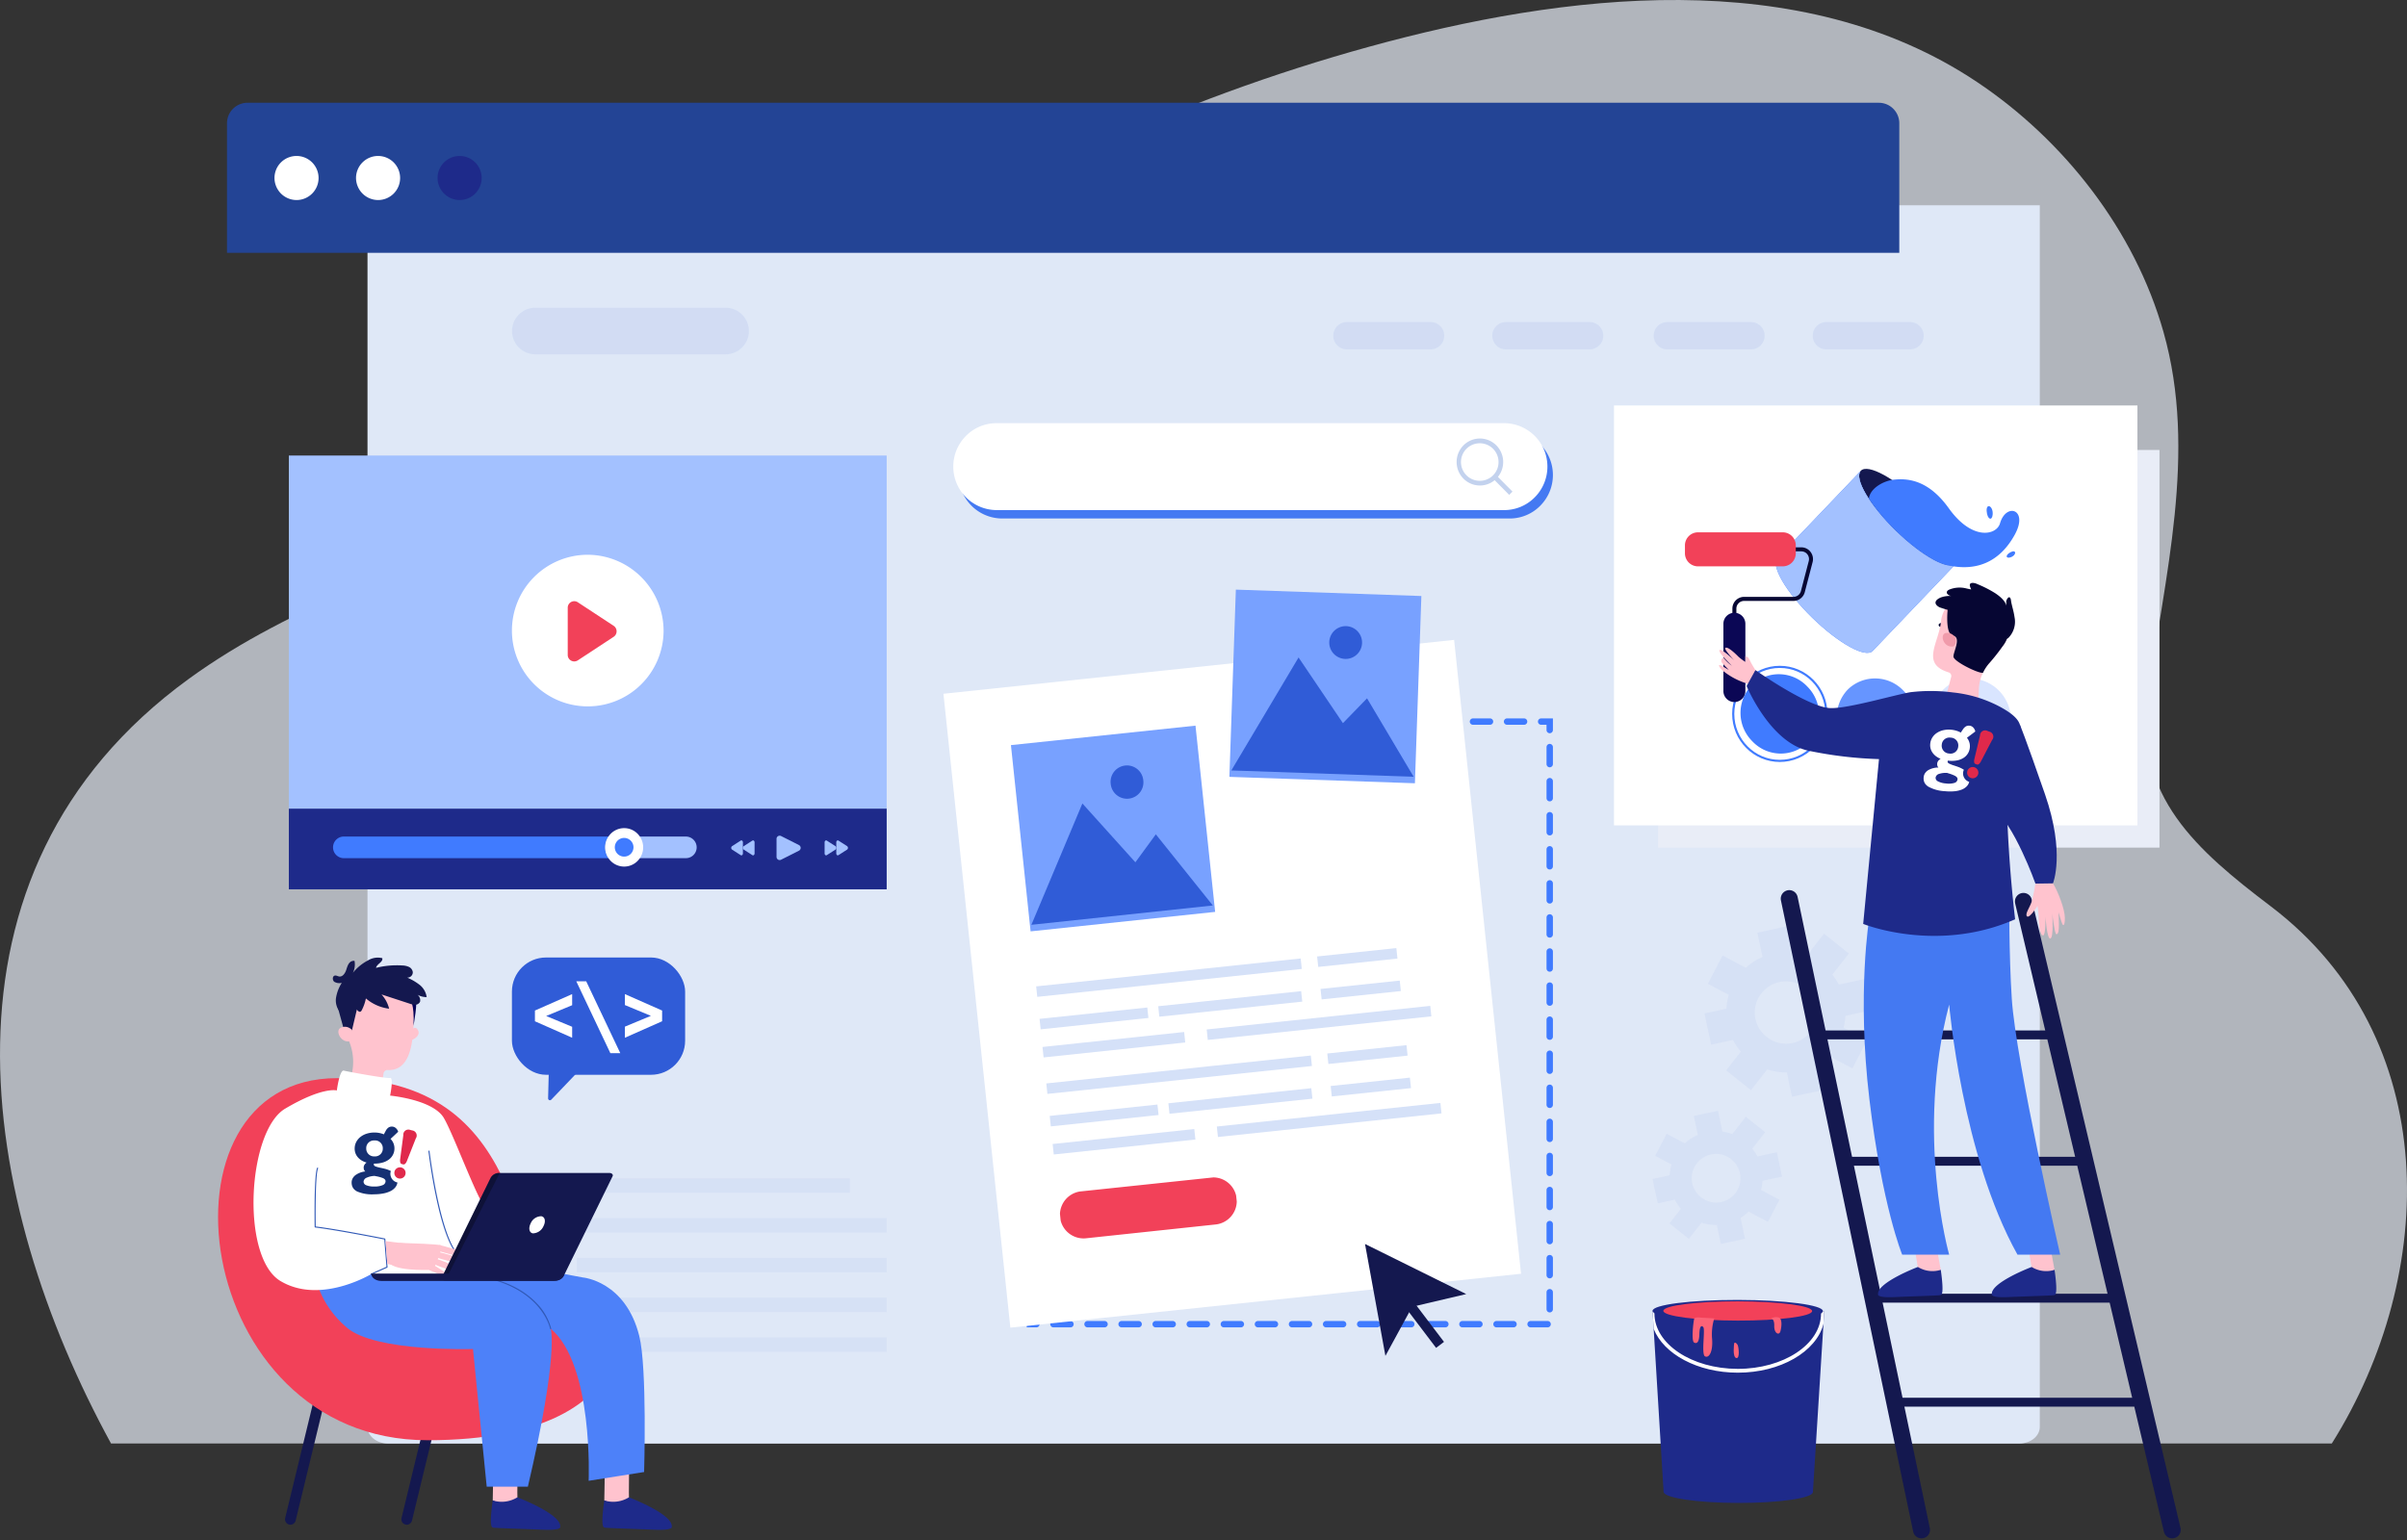 <?xml version="1.0" encoding="UTF-8"?>
<svg xmlns="http://www.w3.org/2000/svg" id="Illustration" width="565" height="361.625" viewBox="0 0 565 361.625">
  <rect x="0" y="0" width="565" height="361.625" fill="#333333" stroke="none"/>
  <defs>
    <clipPath id="clip-path">
      <path id="Rectangle_967" data-name="Rectangle 967" style="fill:#f24159" d="M0 0h41.552v11.076H0z"></path>
    </clipPath>
    <clipPath id="clip-path-2">
      <path id="Rectangle_966" data-name="Rectangle 966" style="fill:none" d="M0 0h43.539v43.95H0z"></path>
    </clipPath>
    <clipPath id="clip-path-3">
      <path id="Rectangle_961" data-name="Rectangle 961" style="fill:#fff" d="M0 0h35.605v35.948H0z"></path>
    </clipPath>
    <clipPath id="clip-path-4">
      <path id="Rectangle_963" data-name="Rectangle 963" style="fill:none" d="M0 0h120.893v9.023H0z"></path>
    </clipPath>
    <clipPath id="clip-path-5">
      <path id="Rectangle_960" data-name="Rectangle 960" style="fill:none" d="M0 0h67.394v68.821H0z"></path>
    </clipPath>
    <clipPath id="clip-path-6">
      <path id="Rectangle_959" data-name="Rectangle 959" style="fill:none" d="M0 0h67.393v68.82H0z"></path>
    </clipPath>
    <clipPath id="clip-path-7">
      <path id="Rectangle_901" data-name="Rectangle 901" style="fill:none" d="M0 0h89.175v179.808H0z"></path>
    </clipPath>
    <clipPath id="clip-path-8">
      <path id="Rectangle_972" data-name="Rectangle 972" style="fill:none" d="M0 0h40.303v47.669H0z"></path>
    </clipPath>
    <clipPath id="clip-path-9">
      <path id="Rectangle_975" data-name="Rectangle 975" style="fill:none" d="M0 0h13.62v23.618H0z"></path>
    </clipPath>
    <style>
            
        </style>
  </defs>
  <g id="base">
    <path id="Path_17445" data-name="Path 17445" d="M44.293 159.416c24.67-17.946 54.231-26.629 81.446-39.627 26.174-12.5 44.8-32.586 68.217-49.137 38.265-27.045 82.493-47.323 127.5-59.7 45.515-12.514 101.114-19.446 142.6 8.293 20.406 13.643 37.013 34.8 43.78 58.7 8.052 28.433.172 57.484-3.69 85.9-3.13 23.089 11.554 35.826 28.854 48.946 40.5 30.72 39.379 86.306 14.351 126.149H26.063C-4.892 282.319-18.5 205.1 44.293 159.416" style="fill:#eef5ff;opacity:.67"></path>
  </g>
  <g id="frame" transform="translate(53.282 24.128)">
    <path id="Path_17447" data-name="Path 17447" d="M0 84.829V371.67c0 2.151 2.144 3.894 4.79 3.894h382.962c2.645 0 4.79-1.743 4.79-3.894V84.829z" transform="translate(32.981 -60.752)" style="fill:#dfe8f7"></path>
    <g id="header">
      <path id="Path_17446" data-name="Path 17446" d="M392.542 4.835A4.813 4.813 0 0 0 387.752 0H4.79A4.813 4.813 0 0 0 0 4.835v30.4h392.542z" transform="translate(0 .001)" style="fill:#234495"></path>
      <path id="Path_17448" data-name="Path 17448" d="M27.1 35.061a5.175 5.175 0 1 1 5.174 5.224 5.2 5.2 0 0 1-5.174-5.224" transform="translate(-15.951 -17.442)" style="fill:#fff"></path>
      <path id="Path_17449" data-name="Path 17449" d="M73.62 35.061a5.175 5.175 0 1 1 5.174 5.224 5.2 5.2 0 0 1-5.174-5.224" transform="translate(-43.331 -17.442)" style="fill:#fff"></path>
      <path id="Path_17450" data-name="Path 17450" d="M120.14 35.061a5.175 5.175 0 1 1 5.174 5.224 5.2 5.2 0 0 1-5.174-5.224" transform="translate(-70.711 -17.442)" style="fill:#1e2a8a"></path>
    </g>
  </g>
  <g id="content" transform="translate(120.165 72.256)">
    <g id="Group_13979" data-name="Group 13979" style="isolation:isolate;mix-blend-mode:multiply;opacity:.8">
      <path id="Path_17492" data-name="Path 17492" d="M59.436 31.387H14.63a5.471 5.471 0 0 1 0-10.941h44.806a5.471 5.471 0 0 1 0 10.941" transform="translate(-9.211 -20.446)" style="fill:#cedaf3"></path>
      <path id="Path_17493" data-name="Path 17493" d="M143.26 28.785h-19.74a3.209 3.209 0 0 1 0-6.417h19.74a3.209 3.209 0 0 1 0 6.417" transform="translate(72.43 -19.002)" style="fill:#cedaf3"></path>
      <path id="Path_17494" data-name="Path 17494" d="M164.777 28.785h-19.74a3.209 3.209 0 0 1 0-6.417h19.74a3.209 3.209 0 0 1 0 6.417" transform="translate(88.239 -19.002)" style="fill:#cedaf3"></path>
      <path id="Path_17495" data-name="Path 17495" d="M186.618 28.785h-19.74a3.209 3.209 0 0 1 0-6.417h19.74a3.209 3.209 0 0 1 0 6.417" transform="translate(104.284 -19.002)" style="fill:#cedaf3"></path>
      <path id="Path_17496" data-name="Path 17496" d="M208.137 28.785H188.4a3.209 3.209 0 0 1 0-6.417h19.74a3.209 3.209 0 0 1 0 6.417" transform="translate(120.093 -19.002)" style="fill:#cedaf3"></path>
    </g>
  </g>
  <g id="text" transform="translate(135.414 276.682)" style="opacity:.5;isolation:isolate;mix-blend-mode:multiply">
    <path id="Rectangle_906" data-name="Rectangle 906" transform="translate(0 37.342)" style="fill:#cedaf3" d="M0 0h72.718v3.395H0z"></path>
    <path id="Rectangle_907" data-name="Rectangle 907" transform="translate(0 28.006)" style="fill:#cedaf3" d="M0 0h72.718v3.395H0z"></path>
    <path id="Rectangle_908" data-name="Rectangle 908" transform="translate(0 18.671)" style="fill:#cedaf3" d="M0 0h72.718v3.394H0z"></path>
    <path id="Rectangle_909" data-name="Rectangle 909" transform="translate(0 9.335)" style="fill:#cedaf3" d="M0 0h72.718v3.395H0z"></path>
    <path id="Rectangle_910" data-name="Rectangle 910" style="fill:#cedaf3" d="M0 0h64.061v3.395H0z"></path>
  </g>
  <g id="contents" transform="translate(219.683 133.236)">
    <g id="Rectangle_952" data-name="Rectangle 952" style="stroke-width:1.5px;stroke-dasharray:4 4;stroke-linecap:round;stroke:#407bff;fill:none">
      <path style="stroke:none" d="M0 0h123.516v142.99H0z" transform="translate(21.32 35.446)"></path>
      <path style="fill:none" d="M.75.75h122.016v141.49H.75z" transform="translate(21.32 35.446)"></path>
    </g>
    <g id="Group_14057" data-name="Group 14057" transform="matrix(.995 -.105 .105 .995 0 12.713)">
      <path id="Rectangle_964" data-name="Rectangle 964" transform="translate(-.017 17.034)" style="fill:#fff" d="M0 0h120.476v149.584H0z"></path>
      <g id="btn" transform="translate(14.362 136.556)">
        <g id="Group_14035" data-name="Group 14035" style="clip-path:url(#clip-path)">
          <path id="Path_17586" data-name="Path 17586" d="m36.054 11.04-30.579.031A5.538 5.538 0 0 1 5.486-.006l30.579-.03a5.538 5.538 0 0 1-.011 11.076" style="fill:#f24159"></path>
        </g>
      </g>
      <g id="Group_14013" data-name="Group 14013" transform="translate(14.41 87.609)">
        <path id="Rectangle_927" data-name="Rectangle 927" transform="translate(-.023 22.9)" style="fill:#d5e1f8" d="M0 0h62.402v2.472H0z"></path>
        <path id="Rectangle_928" data-name="Rectangle 928" transform="translate(66.268 22.833)" style="fill:#d5e1f8" d="M0 0h18.689v2.472H0z"></path>
        <path id="Rectangle_929" data-name="Rectangle 929" transform="translate(-.03 30.564)" style="fill:#d5e1f8" d="M0 0h25.42v2.472H0z"></path>
        <path id="Rectangle_930" data-name="Rectangle 930" transform="translate(27.968 30.536)" style="fill:#d5e1f8" d="M0 0h33.717v2.472H0z"></path>
        <path id="Rectangle_931" data-name="Rectangle 931" transform="translate(66.26 30.498)" style="fill:#d5e1f8" d="M0 0h18.689v2.472H0z"></path>
        <path id="Rectangle_932" data-name="Rectangle 932" transform="translate(-.037 37.192)" style="fill:#d5e1f8" d="M0 0h33.418v2.472H0z"></path>
        <path id="Rectangle_933" data-name="Rectangle 933" transform="translate(38.703 37.153)" style="fill:#d5e1f8" d="M0 0h52.741v2.472H0z"></path>
        <path id="Rectangle_941" data-name="Rectangle 941" style="fill:#d5e1f8" d="M0 0h62.402v2.472H0z"></path>
        <path id="Rectangle_942" data-name="Rectangle 942" transform="translate(66.291 -.066)" style="fill:#d5e1f8" d="M0 0h18.689v2.472H0z"></path>
        <path id="Rectangle_943" data-name="Rectangle 943" transform="translate(-.007 7.665)" style="fill:#d5e1f8" d="M0 0h25.42v2.472H0z"></path>
        <path id="Rectangle_944" data-name="Rectangle 944" transform="translate(27.991 7.637)" style="fill:#d5e1f8" d="M0 0h33.717v2.472H0z"></path>
        <path id="Rectangle_945" data-name="Rectangle 945" transform="translate(66.283 7.598)" style="fill:#d5e1f8" d="M0 0h18.689v2.472H0z"></path>
        <path id="Rectangle_946" data-name="Rectangle 946" transform="translate(-.014 14.292)" style="fill:#d5e1f8" d="M0 0h33.418v2.472H0z"></path>
        <path id="Rectangle_947" data-name="Rectangle 947" transform="translate(38.726 14.253)" style="fill:#d5e1f8" d="M0 0h52.741v2.472H0z"></path>
      </g>
      <g id="image" transform="translate(14.467 30.68)">
        <path id="Rectangle_965" data-name="Rectangle 965" style="fill:#78a1ff" d="M0 0h43.539v43.95H0z"></path>
        <path id="Path_17584" data-name="Path 17584" d="M-.027 27.044 14.861-.015l10.911 15.034 5.462-6.026L42.779 27z" transform="translate(.374 15.395)" style="fill:#305cd7"></path>
        <g id="Group_14033" data-name="Group 14033">
          <g id="Group_14032" data-name="Group 14032" style="clip-path:url(#clip-path-2)">
            <path id="Path_17585" data-name="Path 17585" d="M0 3.882a3.846 3.846 0 1 1 7.691-.008A3.846 3.846 0 1 1 0 3.882" transform="translate(22.324 7.609)" style="fill:#305cd7"></path>
          </g>
        </g>
      </g>
      <g id="image-2" data-name="image" transform="rotate(8 35.894 506.008)">
        <path id="Rectangle_965-2" data-name="Rectangle 965" style="fill:#78a1ff" d="M0 0h43.55v43.968H0z"></path>
        <path id="Path_17584-2" data-name="Path 17584" d="M.009 27.047 14.859.005 25.79 15.054l5.454-6.019 11.567 18.026z" transform="translate(.395 15.397)" style="fill:#305cd7"></path>
        <g id="Group_14033-2" data-name="Group 14033" transform="translate(22.332 7.639)">
          <path id="Path_17585-2" data-name="Path 17585" d="M0 3.882a3.845 3.845 0 1 1 7.69 0 3.845 3.845 0 1 1-7.69 0" style="fill:#305cd7"></path>
        </g>
      </g>
    </g>
  </g>
  <g id="arrow" transform="translate(320.411 292.091)">
    <path id="Path_17563" data-name="Path 17563" d="m4.792 26.278 6.276-11.531 12.693-2.982L0 0z" style="fill:#14184f"></path>
    <path id="Rectangle_950" data-name="Rectangle 950" transform="rotate(-37.16 24.54 -5.868)" style="fill:#14184f" d="M0 0h2.328v13.506H0z"></path>
  </g>
  <g id="video" transform="translate(67.802 106.962)">
    <path id="Rectangle_953" data-name="Rectangle 953" style="fill:#a3c1ff" d="M0 0h140.33v101.856H0z"></path>
    <path id="Rectangle_962" data-name="Rectangle 962" transform="translate(0 82.921)" style="fill:#1e2a8a" d="M0 0h140.33v18.935H0z"></path>
    <g id="Group_14029" data-name="Group 14029" transform="translate(52.362 23.299)">
      <g id="Group_14029-2" data-name="Group 14029" style="clip-path:url(#clip-path-3)">
        <path id="Path_17573" data-name="Path 17573" d="M35.6 17.975A17.8 17.8 0 1 1 17.8 0a17.889 17.889 0 0 1 17.8 17.975" style="fill:#fff"></path>
        <path id="Path_17574" data-name="Path 17574" d="M9.18 20.172V9.109a1.527 1.527 0 0 1 2.36-1.292l8.418 5.531a1.551 1.551 0 0 1 0 2.585l-8.418 5.531a1.527 1.527 0 0 1-2.36-1.292" transform="translate(3.92 3.334)" style="fill:#f24159"></path>
      </g>
    </g>
    <g id="Group_14031" data-name="Group 14031" transform="translate(10.347 87.489)">
      <g id="Group_14030" data-name="Group 14030" style="clip-path:url(#clip-path-4)">
        <path id="Path_17575" data-name="Path 17575" d="M63.9 3.524a4.526 4.526 0 0 0 .78 2.539H2.514a2.539 2.539 0 0 1 0-5.077h62.165a4.526 4.526 0 0 0-.78 2.539" transform="translate(0 .988)" style="fill:#407bff"></path>
        <path id="Path_17576" data-name="Path 17576" d="M53.68 3.524a2.533 2.533 0 0 1-2.528 2.539H32.978a4.522 4.522 0 0 1 0-5.077h18.174a2.54 2.54 0 0 1 2.528 2.538" transform="translate(31.7 .988)" style="fill:#a3c1ff"></path>
        <path id="Path_17577" data-name="Path 17577" d="M41.122 4.512a4.539 4.539 0 0 1-.778 2.539 4.424 4.424 0 0 1-7.367 0 4.522 4.522 0 0 1 0-5.077 4.424 4.424 0 0 1 7.367 0 4.539 4.539 0 0 1 .778 2.539" transform="translate(31.7 -.001)" style="fill:#fff"></path>
        <path id="Path_17578" data-name="Path 17578" d="M37.725 3.362a2.192 2.192 0 1 1-2.191-2.214 2.2 2.2 0 0 1 2.191 2.214" transform="translate(32.825 1.151)" style="fill:#407bff"></path>
        <g id="Group_14056" data-name="Group 14056" transform="translate(93.493 1.773)">
          <path id="Path_17579" data-name="Path 17579" d="M52.47 5.864V1.63a.737.737 0 0 1 1.066-.665l4.193 2.118a.746.746 0 0 1 0 1.328l-4.193 2.118a.737.737 0 0 1-1.066-.665" transform="translate(-41.835 -.885)" style="fill:#a3c1ff"></path>
          <path id="Path_17580" data-name="Path 17580" d="M58.156 4.488V1.895c0-.339.278-.559.516-.409l2.028 1.3a.519.519 0 0 1 0 .813l-2.028 1.3c-.238.152-.516-.068-.516-.407" transform="translate(-36.237 -.331)" style="fill:#a3c1ff"></path>
          <path id="Path_17581" data-name="Path 17581" d="M59.537 4.488V1.895c0-.339.278-.559.516-.409l2.028 1.3a.519.519 0 0 1 0 .813l-2.028 1.3c-.238.152-.516-.068-.516-.407" transform="translate(-34.878 -.331)" style="fill:#a3c1ff"></path>
          <path id="Path_17582" data-name="Path 17582" d="M51.232 4.488V1.895c0-.339-.278-.559-.516-.409l-2.026 1.3a.517.517 0 0 0 0 .813l2.026 1.3c.238.152.516-.068.516-.407" transform="translate(-45.752 -.331)" style="fill:#a3c1ff"></path>
          <path id="Path_17583" data-name="Path 17583" d="M49.851 4.488V1.895c0-.339-.278-.559-.516-.409l-2.026 1.3a.517.517 0 0 0 0 .813l2.026 1.3c.238.152.516-.068.516-.407" transform="translate(-47.111 -.331)" style="fill:#a3c1ff"></path>
        </g>
      </g>
    </g>
  </g>
  <g id="image-3" data-name="image" transform="translate(378.855 95.21)">
    <path id="Rectangle_978" data-name="Rectangle 978" transform="translate(10.347 10.447)" style="stroke-miterlimit:10;fill:#e9edf7;stroke:transparent;isolation:isolate;mix-blend-mode:multiply" d="M0 0h117.696v93.368H0z"></path>
    <path id="Rectangle_955" data-name="Rectangle 955" style="fill:#fff" d="M0 0h122.869v98.591H0z"></path>
    <g id="Group_14028" data-name="Group 14028" transform="translate(27.738 14.885)">
      <g id="Group_14027" data-name="Group 14027" style="clip-path:url(#clip-path-5)">
        <g id="Group_14026" data-name="Group 14026">
          <g id="Group_14025" data-name="Group 14025" style="clip-path:url(#clip-path-6)">
            <path id="Path_17564" data-name="Path 17564" d="M30.337.446c1.658-1.734 8.011 1.743 14.19 7.766s9.845 12.31 8.187 14.045-8.011-1.743-14.19-7.766S28.679 2.18 30.337.446" transform="translate(-.145)" style="fill:#14184f"></path>
            <path id="Path_17565" data-name="Path 17565" d="M38.441 14.5C32.265 8.478 28.6 2.194 30.253.457L10.694 20.942c-1.658 1.729 2 8.021 8.188 14.043s12.526 9.521 14.144 7.76l19.567-20.479C50.967 24 44.618 20.521 38.441 14.5" transform="translate(-.05 .002)" style="fill:#407bff"></path>
            <g id="Group_14018" data-name="Group 14018" transform="translate(10.245 .459)" style="isolation:isolate">
              <path id="Path_17566" data-name="Path 17566" d="M38.441 14.5C32.265 8.478 28.6 2.194 30.253.457L10.694 20.942c-1.658 1.729 2 8.021 8.188 14.043s12.526 9.521 14.144 7.76l19.567-20.479C50.967 24 44.618 20.521 38.441 14.5" transform="translate(-10.295 -.457)" style="fill:#a3c1ff"></path>
            </g>
            <path id="Path_17567" data-name="Path 17567" d="M66.483 15.459c-3.677 6.681-9.336 8.624-15.81 7.141h-.048c-2.789-.572-7.473-3.634-12.077-8.116A45.717 45.717 0 0 1 32.261 7c.172-2.309 3.261-4.221 5.988-4.491 3.591-.365 8.227.389 12.777 6.752 5.453 7.632 11.175 6.347 12 3.523 1.43-4.95 6.773-3.34 3.457 2.674" transform="translate(-.156 .011)" style="fill:#407bff"></path>
            <path id="Path_17568" data-name="Path 17568" d="M61.431 10.748c.212-2.071-1.533-2.888-1.4-.888s1.25 2.38 1.4.888" transform="translate(-.29 .041)" style="fill:#407bff"></path>
            <path id="Path_17569" data-name="Path 17569" d="M65.595 20.694c1.517-.452 1.493-1.928.141-1.254s-1.234 1.571-.141 1.254" transform="translate(-.313 .091)" style="fill:#407bff"></path>
            <path id="Path_17570" data-name="Path 17570" d="M4.615 50.54a9.383 9.383 0 0 0 .109 13.173 9.167 9.167 0 0 0 13.044.351 9.383 9.383 0 0 0-.109-13.174 9.168 9.168 0 0 0-13.044-.35" transform="translate(-.01 .228)" style="fill:#407bff"></path>
            <g id="Group_14021" data-name="Group 14021" transform="translate(24.541 49.208)" style="isolation:isolate">
              <path id="Path_17571" data-name="Path 17571" d="M27.307 51.531a9.383 9.383 0 0 0 .11 13.169 9.166 9.166 0 0 0 13.044.35 9.382 9.382 0 0 0-.109-13.173 9.168 9.168 0 0 0-13.044-.35" transform="translate(-24.66 -48.975)" style="fill:#407bff;opacity:.8"></path>
            </g>
            <g id="Group_14024" data-name="Group 14024" transform="translate(46.981 49.203)" style="opacity:.2;isolation:isolate">
              <path id="Path_17572" data-name="Path 17572" d="M56.435 67.607a8.866 8.866 0 0 0 9.216-8.513c.007-.155.01-.308.009-.463a9.692 9.692 0 0 0-9.225-9.652 8.867 8.867 0 0 0-9.216 8.512q-.01.234-.009.464a9.691 9.691 0 0 0 9.225 9.652" transform="translate(-47.21 -48.97)" style="fill:#407bff"></path>
            </g>
            <ellipse id="Ellipse_206" data-name="Ellipse 206" cx="10.934" cy="11.039" rx="10.934" ry="11.039" transform="translate(.249 46.491)" style="stroke-width:.5px;stroke-miterlimit:10;stroke:#407bff;fill:none"></ellipse>
          </g>
        </g>
      </g>
    </g>
  </g>
  <g id="gear" transform="translate(387.909 217.425)" style="opacity:.5;isolation:isolate;mix-blend-mode:multiply">
    <path id="Path_17559" data-name="Path 17559" d="M16.018 147.823 21.7 146.6l-1.031-4.89a10.916 10.916 0 0 0 1.871-1.484l4.55 2.407 2.7-5.2-4.321-2.286A11.021 11.021 0 0 0 25.8 133l4.595-.987-1.205-5.733-4.595.988a10.966 10.966 0 0 0-1.179-1.824l3.025-3.864-4.558-3.636-3.183 4.069a10.807 10.807 0 0 0-2.307-.586l-1.031-4.89-5.681 1.221.939 4.453a10.833 10.833 0 0 0-3.051 1.976l-4.258-2.252-2.7 5.195 3.841 2.031a11.06 11.06 0 0 0-.448 2.532L0 132.554l1.209 5.736 4.007-.861a10.959 10.959 0 0 0 1.43 2.128l-2.688 3.434 4.557 3.636 2.98-3.808a10.756 10.756 0 0 0 3.584.551zm-6.7-14.275a5.711 5.711 0 1 1 6.772 4.437 5.763 5.763 0 0 1-6.772-4.437" transform="translate(0 -73.157)" style="fill:#cedaf3"></path>
    <path id="Path_17560" data-name="Path 17560" d="m53.6 40.1 7.282-1.565-1.321-6.267a13.975 13.975 0 0 0 2.4-1.9l5.833 3.084 3.455-6.659-5.539-2.929a14.1 14.1 0 0 0 .437-2.756l5.889-1.266-1.55-7.352-5.889 1.266a14.056 14.056 0 0 0-1.511-2.338l3.877-4.953L61.119 1.8l-4.082 5.218a13.871 13.871 0 0 0-2.958-.75L52.758 0l-7.282 1.565 1.2 5.708a13.881 13.881 0 0 0-3.911 2.533l-5.453-2.887-3.455 6.658 4.922 2.6a14.189 14.189 0 0 0-.574 3.244l-5.136 1.1 1.55 7.352 5.136-1.1a14.05 14.05 0 0 0 1.833 2.727l-3.445 4.4 5.841 4.661 3.82-4.88a13.76 13.76 0 0 0 4.593.705zm-8.581-18.3a7.32 7.32 0 1 1 8.681 5.69 7.387 7.387 0 0 1-8.68-5.687" transform="translate(-20.878)" style="fill:#cedaf3"></path>
  </g>
  <g id="ladder" transform="translate(419.998 211.006)">
    <path id="Line_155" data-name="Line 155" style="stroke:#14184f;stroke-width:4px;stroke-linecap:round;fill:none" d="m0 0 31.041 148.213"></path>
    <path id="Line_156" data-name="Line 156" transform="translate(54.968 .653)" style="stroke:#14184f;stroke-width:4px;stroke-linecap:round;fill:none" d="m0 0 34.921 147.56"></path>
    <path id="Path_17508" data-name="Path 17508" d="M218.27 502.316h-52.379c-.782 0-1.415-.469-1.415-1.049s.633-1.05 1.415-1.05h52.379c.782 0 1.415.47 1.415 1.05s-.633 1.049-1.415 1.049" transform="translate(-157.431 -469.275)" style="fill:#14184f"></path>
    <path id="Path_17509" data-name="Path 17509" d="M241.478 606.278h-53.752c-.8 0-1.452-.47-1.452-1.05s.65-1.049 1.452-1.049h53.752c.8 0 1.452.469 1.452 1.049s-.65 1.05-1.452 1.05" transform="translate(-174.107 -543.565)" style="fill:#14184f"></path>
    <path id="Path_17510" data-name="Path 17510" d="M268.713 718.919h-53.752c-.8 0-1.452-.47-1.452-1.049s.65-1.049 1.452-1.049h53.752c.8 0 1.452.469 1.452 1.049s-.65 1.049-1.452 1.049" transform="translate(-193.326 -624.058)" style="fill:#14184f"></path>
    <path id="Path_17511" data-name="Path 17511" d="M294.3 841.111h-54.36c-.833 0-1.507-.469-1.507-1.049s.674-1.049 1.507-1.049h54.36c.833 0 1.507.469 1.507 1.049s-.674 1.049-1.507 1.049" transform="translate(-213.501 -721.823)" style="fill:#14184f"></path>
  </g>
  <g id="person" transform="translate(395.511 124.993)">
    <g id="Group_13980" data-name="Group 13980" style="clip-path:url(#clip-path-7)">
      <path id="Path_17526" data-name="Path 17526" d="M7.554 318s.737 2.508.909 2.793.569.507.564-1.513-1.575-6.1-2.81-8.135l-4.091.079s-.487 2.974-.89 4.265-1.69 2.99-1.07 3.463 2.452-2.477 2.452-2.477.242 1.633.255 2.489.178 4.451 1.056 4.45c.622 0 .55-4.4.55-4.4s.353 5.369 1.149 5.135c.812-.239.444-5.87.444-5.87s.569 4.823.952 4.849c.557.038.6-1.152.6-2.362z" transform="translate(80.149 -228.765)" style="fill:#ffc3ce"></path>
      <g id="pants" transform="translate(41.971 85.308)">
        <path id="Path_17514" data-name="Path 17514" d="M223.9 548.836s1.839 10.053 1.777 10.167.582 1.122.582 1.122l2.513.455 2.295-1.065s-1.863-9.5-1.623-10.679-5.543 0-5.543 0" transform="translate(-212.981 -471.654)" style="fill:#ffc3ce"></path>
        <path id="Path_17515" data-name="Path 17515" d="M213.086 584.19a6.479 6.479 0 0 1-5.374-.669s-9.647 3.65-9.353 6.427c0 0-.411.827 3.769.649s10.677-.366 10.85-.464.992.349.107-5.942" transform="translate(-195.002 -496.33)" style="fill:#1e2a8a"></path>
        <path id="Path_17516" data-name="Path 17516" d="M314.009 548.836s1.839 10.053 1.777 10.167.582 1.122.582 1.122l2.514.455 2.294-1.065s-1.863-9.5-1.623-10.679-5.543 0-5.543 0" transform="translate(-276.39 -471.654)" style="fill:#ffc3ce"></path>
        <path id="Path_17517" data-name="Path 17517" d="M303.2 584.19a6.478 6.478 0 0 1-5.374-.669s-9.647 3.65-9.353 6.427c0 0-.411.827 3.769.649s10.676-.366 10.85-.464.992.349.107-5.942" transform="translate(-258.41 -496.33)" style="fill:#1e2a8a"></path>
        <path id="Path_17518" data-name="Path 17518" d="M188.39 296.848s-3.007 17.858 0 42.928 7.684 36.4 7.684 36.4H207.1s-8.018-28.161 0-58.725c0 0 3.007 35.372 16.038 58.725h10.023s-10.388-45.214-11.36-60.1c-.689-10.555-.6-24.2-.6-24.2z" transform="translate(-187.053 -291.875)" style="fill:#4479f2"></path>
      </g>
      <g id="Group_13990" data-name="Group 13990">
        <path id="Path_17532" data-name="Path 17532" d="M226.383 31.959h-.937V27.7a2.759 2.759 0 0 1 2.743-2.769h11.6a1.808 1.808 0 0 0 1.745-1.359l1.835-7.041a1.825 1.825 0 0 0-.316-1.577 1.788 1.788 0 0 0-1.43-.709h-15.135V13.3h15.134a2.715 2.715 0 0 1 2.172 1.078 2.772 2.772 0 0 1 .48 2.4l-1.835 7.041a2.749 2.749 0 0 1-2.652 2.065h-11.6a1.816 1.816 0 0 0-1.805 1.823z" transform="translate(-214.31 -9.778)" style="fill:#060633"></path>
        <path id="Path_17533" data-name="Path 17533" d="M263.8 7.989h-19.928a3.06 3.06 0 0 1-3.045-3.075V3.075A3.06 3.06 0 0 1 243.872 0H263.8a3.06 3.06 0 0 1 3.046 3.075v1.839a3.06 3.06 0 0 1-3.046 3.075" transform="translate(-240.827)" style="fill:#f24159"></path>
        <path id="Path_17534" data-name="Path 17534" d="M288.554 92.249a2.591 2.591 0 0 1-2.579-2.6V73.865a2.579 2.579 0 1 1 5.158 0v15.78a2.591 2.591 0 0 1-2.579 2.6" transform="translate(-276.949 -52.394)" style="fill:#0b0755"></path>
      </g>
      <path id="Path_17535" data-name="Path 17535" d="M277.008 107.506s-1.788-1.056-2.042-1.128-.606.018.491 1.194a16.874 16.874 0 0 0 6.044 3.195l2.344-2.3s-1.326-2-1.79-2.979-.6-1.061-1.166-1.191v1.323a12.585 12.585 0 0 1-1.666-1.257c-.471-.491-2.515-2.5-3.026-2.013-.362.344 2.063 2.871 2.063 2.871s-3.113-2.937-3.45-2.361 2.919 3.67 2.919 3.67a9.147 9.147 0 0 1-1.976-1.885c-.065-.125-.931.584-.274 1.289z" transform="translate(-266.705 -75.194)" style="fill:#ffc3ce"></path>
      <path id="Path_17536" data-name="Path 17536" d="M102.682 81.524a.442.442 0 0 0 .222-.052.382.382 0 0 0 .133-.557 2.513 2.513 0 0 0-3.206-.792.381.381 0 0 0-.179.543.47.47 0 0 0 .591.2 1.58 1.58 0 0 1 2.059.449.475.475 0 0 0 .38.209" transform="translate(-40.049 -58.712)" style="fill:#060633"></path>
      <path id="Path_17537" data-name="Path 17537" d="M51.92 60.772h.008a6.73 6.73 0 0 1 .055-.283c.938-4.16 5.487-6.554 9.988-5.138a8.04 8.04 0 0 1 5.791 8.349 6.811 6.811 0 0 1-1.462 3.477 46.711 46.711 0 0 1-3.02 3.838 9.75 9.75 0 0 0-2.531 6.221l-.1 2.262c-5.345 1.169-7.335-1.631-7.335-1.631l.946-3.608a.884.884 0 0 0-.642-.983h-.008c-6.738-2.122-2.055-7.048-1.691-12.5" transform="translate(8.252 -40.398)" style="fill:#ffc3ce"></path>
      <path id="Path_17538" data-name="Path 17538" d="m61.81 67.891 3.327 4.836a6.8 6.8 0 0 1-1.285 2.544 46.7 46.7 0 0 1-3.02 3.837 9.565 9.565 0 0 0-1.584 2.374h-.008c-1.185.131-6.826-2.671-6.907-3.778s1.936-4.567-.123-4.941c-1.937-.353-1.207-6.5-1.207-6.5l5.222-.314z" transform="translate(10.698 -48.491)" style="fill:#060633"></path>
      <path id="Path_17539" data-name="Path 17539" d="M100.647 90.629a1.153 1.153 0 0 0-.353-.733 2.179 2.179 0 0 0-2.1-.74c-1.288.418-.484 3.427 1.819 3.15 0 0 .732-.238.635-1.677" transform="translate(-37.069 -65.497)" style="fill:#f09bab"></path>
      <path id="Path_17540" data-name="Path 17540" d="M63.283 53.261a21.654 21.654 0 0 0-.528-2.577c-.105-.427-.212-.854-.3-1.283-.065-.3-.05-.9-.35-1.116-.381-.27-.8.649-.829.873a14.57 14.57 0 0 0 .1 1.613c.053-1.437-1.54-2.732-2.7-3.5a26.787 26.787 0 0 0-4.118-2.1 3.027 3.027 0 0 0-1.006-.3c-1.247-.073-.788.894-.5 1.524.009.02-.965-.192-1.072-.219a6.455 6.455 0 0 0-4.044.245c-.436.18-.847.584-.465 1.052a1.488 1.488 0 0 0 1.014.474 6.091 6.091 0 0 0-2.517.317c-.486.191-1.193.579-1.282 1.124s.5.992.969 1.22a27.807 27.807 0 0 0 3.961 1.073 16.993 16.993 0 0 1 4.084 1.907c1.044.672 2.006 1.456 3.049 2.13a24.025 24.025 0 0 0 2.755 1.5c.63.3 1.686 1.088 2.247.588a5.437 5.437 0 0 0 1.537-4.547" transform="translate(14.139 -32.988)" style="fill:#060633"></path>
      <path id="Path_17541" data-name="Path 17541" d="M99.42 130.89a29.9 29.9 0 0 0-11.243-3.472 40.429 40.429 0 0 0-9.941-.062c-3.97.671-14.507 3.83-18.766 3.739-5.191-.11-17.655-8.929-17.655-8.929l-2.068 3.745s5.514 13.313 14.572 15.2a94.441 94.441 0 0 0 16.5 1.958l-3.709 38.7s17.285 6.992 35.661-1.088A315.53 315.53 0 0 1 100.683 146c.059-7.5 8.264-9.886-1.263-15.107" transform="translate(-25.271 -89.82)" style="fill:#1e2a8a"></path>
      <path id="Path_17542" data-name="Path 17542" d="M15 170.248s1.139 2.6 5.931 16.439 1.869 20.907 1.869 20.907l-4.114.062s-4.994-14.1-10.107-17.886S15 170.248 15 170.248" transform="translate(63.587 -125.173)" style="fill:#1e2a8a"></path>
      <g id="g_" data-name="g!" transform="rotate(6.02 -2572.428 7824.993)">
        <g id="g" transform="translate(-773.081 -188.485)">
          <path id="Ellipse_1_copy" data-name="Ellipse 1 copy" d="M5.264 15.9a8.827 8.827 0 0 1-4-.678 2.771 2.771 0 0 1-.562-.388 2.062 2.062 0 0 1-.63-1.051 2.746 2.746 0 0 1-.072-.67 2 2 0 0 1 .238-.955 2.428 2.428 0 0 1 .662-.763 4.765 4.765 0 0 1 2.3-.859 1.083 1.083 0 0 1-.282-.4 1.376 1.376 0 0 1-.094-.522 1.18 1.18 0 0 1 .052-.343 1.361 1.361 0 0 1 .144-.316 1.674 1.674 0 0 1 .494-.506 4.735 4.735 0 0 1-1.169-.5 3.634 3.634 0 0 1-.881-.74A3.1 3.1 0 0 1 .9 6.265a3.2 3.2 0 0 1-.19-1.11 3.342 3.342 0 0 1 .346-1.494 3.6 3.6 0 0 1 .963-1.193 4.56 4.56 0 0 1 1.468-.79 5.935 5.935 0 0 1 1.862-.286A6.1 6.1 0 0 1 6.5 1.5a5.2 5.2 0 0 1 1.06.322L8 1a2.162 2.162 0 0 1 .637-.77A1.393 1.393 0 0 1 9.463 0 1.319 1.319 0 0 1 10 .112a1.5 1.5 0 0 1 .409.272 1.877 1.877 0 0 1 .287.337 1.778 1.778 0 0 1 .167.308c.042.1.06.183.044.2S9.15 2.884 9.129 2.884A3.191 3.191 0 0 1 9.808 3.9a3.14 3.14 0 0 1 .24 1.215A3.183 3.183 0 0 1 8.784 7.7a4.436 4.436 0 0 1-1.468.732 6.773 6.773 0 0 1-1.926.26h-.146a.729.729 0 0 0-.042.2c0 .2.132.349.429.472a8.273 8.273 0 0 0 1.214.322c.294.065.626.138.989.229a6.752 6.752 0 0 1 1.37.514 2.074 2.074 0 0 0 1.547 2.695 2.38 2.38 0 0 1-.508 1.149 3.391 3.391 0 0 1-1.112.871 6.347 6.347 0 0 1-1.674.552 11.516 11.516 0 0 1-2.193.204zm.084-4.317A4.916 4.916 0 0 0 3.525 12a1.1 1.1 0 0 0-.726.946.909.909 0 0 0 .629.823 4.7 4.7 0 0 0 1.9.3 4.736 4.736 0 0 0 1.951-.322 1 1 0 0 0 .682-.905c0-.331-.214-.577-.674-.774a8.964 8.964 0 0 0-1.57-.417l-.367-.077zm0-8.326a1.792 1.792 0 0 0-1.922 1.857A1.83 1.83 0 0 0 5.369 7a1.811 1.811 0 0 0 1.943-1.886 1.813 1.813 0 0 0-1.964-1.861z" style="fill:#fff"></path>
        </g>
        <g id="_" data-name="!" transform="translate(-763.062 -187.764)">
          <circle id="Ellipse_1" data-name="Ellipse 1" cx="1.324" cy="1.324" r="1.324" transform="translate(0 8.841)" style="fill:#e0294b"></circle>
          <path id="_copy" data-name="! copy" d="m245.313 27.107.267.069c.373.1.606-.142.866-.636l2.147-5.444a1.208 1.208 0 0 0-.858-1.886l-.444-.115a1.2 1.2 0 0 0-1.629 1.242l-.761 5.8c-.013.563.074.882.412.97z" transform="translate(-243.552 -19.034)" style="fill:#e0294b"></path>
        </g>
      </g>
    </g>
  </g>
  <g id="search" transform="translate(223.762 99.364)">
    <path id="Path_17616" data-name="Path 17616" d="M139.464 10.2a10.222 10.222 0 0 1-2.969 7.206 10.034 10.034 0 0 1-7.137 3H10.1A10.212 10.212 0 0 1 2.968 3 10.026 10.026 0 0 1 10.1 0h119.258a10.185 10.185 0 0 1 10.106 10.2" transform="translate(1.293 1.976)" style="fill:#4479f2"></path>
    <path id="Path_17601" data-name="Path 17601" d="M139.464 10.2a10.222 10.222 0 0 1-2.969 7.206 10.034 10.034 0 0 1-7.137 3H10.1A10.212 10.212 0 0 1 2.968 3 10.026 10.026 0 0 1 10.1 0h119.258a10.185 10.185 0 0 1 10.106 10.2" style="fill:#fff"></path>
    <path id="Path_17602" data-name="Path 17602" d="M386.393 10.2a10.222 10.222 0 0 1-2.969 7.206 10.034 10.034 0 0 1-7.137 3H356.84V0h19.446a10.185 10.185 0 0 1 10.106 10.2" transform="translate(-246.929)" style="fill:none"></path>
    <g id="fi-rs-search" transform="translate(118.153 3.601)">
      <path id="_01_align_center" data-name="01 align center" d="m13.081 12.429-3.417-3.45A5.556 5.556 0 0 0 9.1 1.394a5.428 5.428 0 0 0-7.531.19 5.557 5.557 0 0 0-.188 7.6 5.428 5.428 0 0 0 7.512.57l3.417 3.45zM5.442 9.9a4.408 4.408 0 1 1 4.365-4.405A4.386 4.386 0 0 1 5.442 9.9z" transform="translate(.032 .032)" style="fill:#c3d2ee"></path>
    </g>
  </g>
  <g id="Group_14045" data-name="Group 14045" transform="translate(387.909 305.23)">
    <path id="Path_17603" data-name="Path 17603" d="M.259 12.049 2.59 50.286l35.054.053 2.47-39.423.186-3.034L0 7.821z" transform="translate(0 -5.261)" style="fill:#1e2a8a"></path>
    <g id="Group_14044" data-name="Group 14044">
      <g id="Group_14043" data-name="Group 14043" style="clip-path:url(#clip-path-8)">
        <path id="Path_17604" data-name="Path 17604" d="M39.522 7.882c.015.2.022.4.021.607-.011 7.163-8.791 12.975-19.569 12.959S.43 15.593.441 8.429c0-.2.008-.406.024-.607H0l.258 4.228C2.6 17.959 10.547 22.328 19.972 22.342c10.05.015 18.437-4.925 20.141-11.426l.187-3.033z" transform="translate(0 -5.261)" style="fill:#fff"></path>
        <path id="Path_17605" data-name="Path 17605" d="M39.986 2.622c0 1.431-8.955 2.577-20 2.56S0 3.992 0 2.561 8.955-.016 20 0s19.991 1.19 19.989 2.621" style="fill:#1e2a8a"></path>
        <path id="Path_17606" data-name="Path 17606" d="M43.041 132.427c0 1.431-7.851 2.579-17.531 2.564S7.985 133.8 7.987 132.374s7.851-2.579 17.531-2.564 17.526 1.19 17.523 2.617" transform="translate(-5.398 -87.322)" style="fill:#1e2a8a"></path>
        <path id="Path_17607" data-name="Path 17607" d="M42.732 3.293c0 1.25-7.821 2.251-17.465 2.236S7.807 4.489 7.809 3.24 15.63.989 25.274 1s17.46 1.04 17.458 2.289" transform="translate(-5.277 -.675)" style="fill:#f24159"></path>
        <path id="Path_17608" data-name="Path 17608" d="M30.795 12.589s-1.263-.177-1.42.29-.757 5.232 0 5.591 1.163-.308 1.213-2 .406-2.2.914-1.639-.507 6.4.406 6.865 1.878-.973 1.674-4a12.82 12.82 0 0 1 .5-4.913z" transform="translate(-19.6 -8.446)" style="fill:#fc6277"></path>
        <path id="Path_17609" data-name="Path 17609" d="M58.851 30.9s-.435 3.12.483 3.364.579-2.535.362-3.023-.791-.841-.845-.341" transform="translate(-39.703 -20.625)" style="fill:#fc6277"></path>
        <path id="Path_17610" data-name="Path 17610" d="M85.581 12.67s.869-.1.821 1.707 1.159 2.34 1.449 1.268.483-2.974-.435-3.242a2.62 2.62 0 0 0-1.835.268" transform="translate(-57.837 -8.292)" style="fill:#fc6277"></path>
      </g>
    </g>
  </g>
  <g id="Group_14250" data-name="Group 14250">
    <g id="person-2" data-name="person" transform="translate(51.187 224.825)">
      <path id="Path_17451" data-name="Path 17451" d="M231.509 455.243a1.27 1.27 0 0 1-1.229-1.58l4.854-20.027a1.263 1.263 0 0 1 1.528-.936 1.277 1.277 0 0 1 .927 1.543l-4.854 20.027a1.268 1.268 0 0 1-1.227.973" transform="translate(-187.215 -322.059)" style="fill:#14184f"></path>
      <path id="Path_17452" data-name="Path 17452" d="M334.613 427.569a1.259 1.259 0 0 1-.3-.037 1.277 1.277 0 0 1-.928-1.543l7.043-29.057a1.265 1.265 0 1 1 2.455.606L335.84 426.6a1.268 1.268 0 0 1-1.227.973" transform="translate(-317.63 -294.385)" style="fill:#14184f"></path>
      <path id="Path_17453" data-name="Path 17453" d="M82.175 98.234c48.509 0 39.187 50.369 54.474 49.5s22.379 35.516-33.214 35.516-65.907-85.016-21.26-85.016" transform="translate(-54.287 -69.903)" style="fill:#f24159"></path>
      <path id="Path_17454" data-name="Path 17454" d="M46.946 478.547s-.123 8.656-.057 8.78-.626 1.207-.626 1.207l-2.7.489-2.468-1.146s.218-8.047-.041-9.317 5.9-.014 5.9-.014" transform="translate(49.565 -360.402)" style="fill:#ffc3ce"></path>
      <path id="Path_17455" data-name="Path 17455" d="M.435 515.964a6.971 6.971 0 0 0 5.781-.721s10.379 3.928 10.062 6.914c0 0 .442.89-4.055.7s-11.486-.394-11.673-.5-1.068.375-.115-6.392" transform="translate(90.222 -388.488)" style="fill:#1e2a8a"></path>
      <path id="Path_17456" data-name="Path 17456" d="M154.419 478.547s-.123 8.656-.057 8.78-.626 1.207-.626 1.207l-2.7.489-2.468-1.146s.218-8.047-.041-9.317 5.9-.014 5.9-.014" transform="translate(-84.093 -360.402)" style="fill:#ffc3ce"></path>
      <path id="Path_17457" data-name="Path 17457" d="M107.907 515.964a6.971 6.971 0 0 0 5.781-.721s10.379 3.928 10.062 6.914c0 0 .442.89-4.055.7s-11.486-.394-11.673-.5-1.068.375-.115-6.392" transform="translate(-43.437 -388.488)" style="fill:#1e2a8a"></path>
      <path id="Path_17458" data-name="Path 17458" d="M243.895 67.723s.815-.986 1.318-.492c1.285 1.261-.276 2.523-1.247 2.734z" transform="translate(-198.614 -50.587)" style="fill:#ffc3ce"></path>
      <path id="Path_17459" data-name="Path 17459" d="M265.085 23.142h-.009c.016-.111.033-.222.045-.335a8.641 8.641 0 0 0-17.052-2.734 8.793 8.793 0 0 0 .231 4.433c.574 2.118 1.084 3.931 1.668 5.456a12.576 12.576 0 0 1 .321 7.9l-.577 2.046c4.968 3.426 7.664 1.056 7.664 1.056l.516-3.816a.962.962 0 0 1 1-.833h.009c6.592.3 5.858-10.2 6.184-13.177" transform="translate(-219.063 -9.895)" style="fill:#ffc3ce"></path>
      <path id="Path_17464" data-name="Path 17464" d="M301.311 42.252 303 48.38l1.6-.141 1.765-7.464z" transform="translate(-273.265 -30.744)" style="fill:#14184f"></path>
      <path id="Path_17465" data-name="Path 17465" d="M309.869 67.151a1.292 1.292 0 0 0-.6-.686 2.148 2.148 0 0 0-2.382-.042c-1.172.948.642 4.008 2.893 2.838 0 0 .666-.538.091-2.11" transform="translate(-278.277 -49.816)" style="fill:#ffc3ce"></path>
      <path id="Path_17468" data-name="Path 17468" d="M246.163 38.007s1.138 1.013.866 6.311c0 0 1.062-5.821.486-6.539s-1.352.228-1.352.228" transform="translate(-201.153 -28.282)" style="fill:#040156"></path>
      <path id="Path_17469" data-name="Path 17469" d="M236.933 9.536a9.176 9.176 0 0 1 1.367-3.584 2.368 2.368 0 0 1-1.762-.244c-.484-.373-.472-1.337.125-1.461.347-.072.679.167 1.029.216.8.111 1.381-.75 1.638-1.522s.482-1.684 1.212-2.032a1.335 1.335 0 0 1 .741-.115 4.391 4.391 0 0 1-.384 2.8A11.315 11.315 0 0 1 244.4.712a4.414 4.414 0 0 1 3.4-.558c.234.918-1.277 1.352-1.471 2.28a20.107 20.107 0 0 1 6.151-.562 4.036 4.036 0 0 1 1.553.329 1.6 1.6 0 0 1 .93 1.224 1.251 1.251 0 0 1-1.308 1.3 13 13 0 0 1 2.913 1.7 4.437 4.437 0 0 1 1.649 2.875 4.348 4.348 0 0 1-2.161-.555 1.608 1.608 0 0 1 .607 1.65 1.251 1.251 0 0 1-1.1.7 3.654 3.654 0 0 1-1.341-.259l-6.6-2.159a7.723 7.723 0 0 1 1.786 3.344 10.3 10.3 0 0 1-5.453-2.409 10.464 10.464 0 0 1-.955 2.736.77.77 0 0 1-.281.348c-.446.244-.8-.425-1.2-.739a1.636 1.636 0 0 0-1.756.081c-.941.517-1.592 1.271-2.311.147a4.236 4.236 0 0 1-.52-2.65" transform="translate(-209.254 -.001)" style="fill:#14184f"></path>
      <path id="Path_17470" data-name="Path 17470" d="M88.954 287.87s10.042.821 13.263 13.738c1.872 7.506 1.137 31.947 1.137 31.947l-13.021 2.062s1.167-27.317-8.916-35.731c0 0 2.042 5.548-5.348 37.112h-9.662l-3.221-32.329s-22.736.765-29.557-4.974-7.5-12.607-7.5-12.607l32.136-4.932z" transform="translate(-3.348 -212.743)" style="fill:#4d81f9"></path>
      <path id="Path_17471" data-name="Path 17471" d="M169.642 112.612s.632-4.91 1.642-4.655 9.979 1.9 10.863 1.716 0 4.15 0 4.15 10.1.927 12.622 5.264 8.4 20.8 10.549 22.205a74.247 74.247 0 0 1 6.382 5.308l-17.466 9.919-16.545-.782s-11.967 7.242-21.314 1.6-7.705-35.226 1.137-40.455 12.126-4.272 12.126-4.272" transform="translate(-141.762 -81.391)" style="fill:#fff"></path>
      <path id="Path_17472" data-name="Path 17472" d="M209.415 209.588a.126.126 0 0 1-.05-.011c-5.038-2.222-7.74-24.183-7.852-25.116a.128.128 0 0 1 .11-.142.124.124 0 0 1 .141.111c.028.227 2.8 22.75 7.7 24.913a.129.129 0 0 1 .066.168.126.126 0 0 1-.116.077" transform="translate(-152.13 -138.974)" style="fill:#3159b6"></path>
      <path id="Path_17473" data-name="Path 17473" d="M287.139 225.663a.126.126 0 0 1-.116-.076.129.129 0 0 1 .065-.169l3.645-1.607-.51-6.413c-1.091-.216-11.341-2.232-16.234-2.809a.128.128 0 0 1-.112-.125c-.008-.495-.181-12.14.579-13.868a.127.127 0 0 1 .167-.065.129.129 0 0 1 .064.169c-.7 1.589-.576 12.424-.559 13.648 5.2.626 16.127 2.8 16.237 2.818a.127.127 0 0 1 .1.115l.525 6.6a.128.128 0 0 1-.075.128l-3.727 1.644a.13.13 0 0 1-.051.011" transform="translate(-251.207 -151.191)" style="fill:#3159b6"></path>
      <path id="Path_17474" data-name="Path 17474" d="M136.973 314.823a.128.128 0 0 1-.125-.1c-.021-.113-2.323-11.337-20.515-12.664a.127.127 0 0 1-.117-.136.117.117 0 0 1 .135-.118c9.6.7 14.731 4.155 17.341 6.93a13.283 13.283 0 0 1 3.406 5.942.128.128 0 0 1-.1.149h-.023" transform="translate(-58.904 -227.552)" style="fill:#3159b6"></path>
      <path id="Path_17475" data-name="Path 17475" d="m224.695 272.366.672.02c2.074.065 8.277.281 9 .537.866.308-1.741 5.772-1.741 5.772s-7.454.412-9.853-1.2 1.926-5.127 1.926-5.127" transform="translate(-182.13 -205.361)" style="fill:#ffc3ce"></path>
      <path id="Path_17476" data-name="Path 17476" d="M215.265 295.018s4.158 1.9 4.526 1.484-3.256-2.534-3.256-2.534z" transform="translate(-165.757 -221.649)" style="fill:#ffc3ce"></path>
      <path id="Path_17477" data-name="Path 17477" d="M202.03 288.536s6.156 2.557 6.622 1.7-6.347-3.078-6.347-3.078z" transform="translate(-151.389 -216.513)" style="fill:#ffc3ce"></path>
      <path id="Path_17478" data-name="Path 17478" d="M198.2 282.353s6.354 2 6.743 1.108-6.589-2.506-6.589-2.506z" transform="translate(-146.742 -211.837)" style="fill:#ffc3ce"></path>
      <path id="Path_17479" data-name="Path 17479" d="M198.676 275.785s5.935 1.957 6.306 1.058-6.151-2.457-6.151-2.457z" transform="translate(-146.894 -206.884)" style="fill:#ffc3ce"></path>
      <path id="Path_17480" data-name="Path 17480" d="m261.309 271.28-4.683-.592.431 5.346 2.409.544z" transform="translate(-217.326 -204.096)" style="fill:#ffc3ce"></path>
      <g id="Group_14055" data-name="Group 14055" transform="translate(35.954 50.595)">
        <g id="Group_14053" data-name="Group 14053">
          <path id="Path_17611" data-name="Path 17611" d="M38.569 31.72H13.651v.008c.006.958 1.069 1.73 2.373 1.726h40.589c1.294-.009 2.335-.784 2.328-1.734z" transform="translate(-13.651 -8.102)" style="fill:#14184f"></path>
          <path id="Path_17612" data-name="Path 17612" d="M26.537 25.254H.8c-.444 0-.8-.262-.8-.579a.422.422 0 0 1 .04-.175L11.49 1.127A2.283 2.283 0 0 1 13.62 0h25.755c.435 0 .788.252.788.564a.422.422 0 0 1-.047.191l-11.45 23.372a2.3 2.3 0 0 1-2.129 1.127" transform="translate(16.544)" style="fill:#14184f"></path>
          <path id="Path_17614" data-name="Path 17614" d="M22.42 15.92a2.771 2.771 0 0 1-2.52 1.735c-.841-.156-1.065-1.179-.525-2.3a2.729 2.729 0 0 1 2.521-1.72c.84.156 1.092 1.138.529 2.289" transform="translate(18.03 -3.477)" style="fill:#fff"></path>
          <g id="Group_14051" data-name="Group 14051" transform="translate(16.543)" style="opacity:.3">
            <g id="Group_14050" data-name="Group 14050">
              <g id="Group_14049" data-name="Group 14049" style="clip-path:url(#clip-path-9)">
                <path id="Line_157" data-name="Line 157" transform="translate(0 23.618)" style="stroke:#000;stroke-linejoin:round;stroke-width:0;stroke-linecap:round;fill:none" d="M0 0h.472"></path>
                <path id="Path_17615" data-name="Path 17615" d="M42.759 1.127 31.74 23.618h1.193L44.888 0a2.283 2.283 0 0 0-2.129 1.127" transform="translate(-31.268)"></path>
              </g>
            </g>
          </g>
        </g>
      </g>
    </g>
    <g id="bubble_text" data-name="bubble text" transform="translate(120.165 224.825)">
      <g id="Group_14063" data-name="Group 14063">
        <path id="Path_17395" data-name="Path 17395" d="M4.215.093a.432.432 0 0 1 .584 0l4.018 3.741a.4.4 0 0 1-.258.722L.411 4.6a.43.43 0 0 1-.288-.749z" transform="rotate(-45.97 38.754 8.593)" style="fill:#305cd7"></path>
        <rect id="Rectangle_848" data-name="Rectangle 848" width="40.656" height="27.539" rx="8" style="fill:#305cd7"></rect>
      </g>
      <path id="Path_17595" data-name="Path 17595" d="M137.394 83.483v-2.606l6.1-2.533-6.1-2.533V73.24l8.736 3.86v2.515z" transform="translate(-110.874 -64.643)" style="fill:#fff"></path>
      <path id="Path_17596" data-name="Path 17596" d="M90.864 75.274h-2.329l-8-16.877h2.329z" transform="translate(-65.427 -52.807)" style="fill:#fff"></path>
      <path id="Path_17597" data-name="Path 17597" d="M40.877 73.241v2.606l-6.1 2.533 6.1 2.533v2.57L32.14 79.62V77.1z" transform="translate(-26.74 -64.644)" style="fill:#fff"></path>
    </g>
    <g id="g_2" data-name="g!" transform="translate(855.622 453.015)">
      <g id="g-2" data-name="g" transform="translate(-773.081 -188.485)">
        <path id="Ellipse_1_copy-2" data-name="Ellipse 1 copy" d="M5.264 15.9a8.827 8.827 0 0 1-4-.678 2.771 2.771 0 0 1-.562-.388 2.062 2.062 0 0 1-.63-1.051 2.746 2.746 0 0 1-.072-.67 2 2 0 0 1 .238-.955 2.428 2.428 0 0 1 .662-.763 4.765 4.765 0 0 1 2.3-.859 1.083 1.083 0 0 1-.282-.4 1.376 1.376 0 0 1-.094-.522 1.18 1.18 0 0 1 .052-.343 1.361 1.361 0 0 1 .144-.316 1.674 1.674 0 0 1 .494-.506 4.735 4.735 0 0 1-1.169-.5 3.634 3.634 0 0 1-.881-.74A3.1 3.1 0 0 1 .9 6.265a3.2 3.2 0 0 1-.19-1.11 3.342 3.342 0 0 1 .346-1.494 3.6 3.6 0 0 1 .963-1.193 4.56 4.56 0 0 1 1.468-.79 5.935 5.935 0 0 1 1.862-.286A6.1 6.1 0 0 1 6.5 1.5a5.2 5.2 0 0 1 1.06.322L8 1a2.162 2.162 0 0 1 .637-.77A1.393 1.393 0 0 1 9.463 0 1.319 1.319 0 0 1 10 .112a1.5 1.5 0 0 1 .409.272 1.877 1.877 0 0 1 .287.337 1.778 1.778 0 0 1 .167.308c.042.1.06.183.044.2S9.15 2.884 9.129 2.884A3.191 3.191 0 0 1 9.808 3.9a3.14 3.14 0 0 1 .24 1.215A3.183 3.183 0 0 1 8.784 7.7a4.436 4.436 0 0 1-1.468.732 6.773 6.773 0 0 1-1.926.26h-.146a.729.729 0 0 0-.042.2c0 .2.132.349.429.472a8.273 8.273 0 0 0 1.214.322c.294.065.626.138.989.229a6.752 6.752 0 0 1 1.37.514 2.074 2.074 0 0 0 1.547 2.695 2.38 2.38 0 0 1-.508 1.149 3.391 3.391 0 0 1-1.112.871 6.347 6.347 0 0 1-1.674.552 11.516 11.516 0 0 1-2.193.204zm.084-4.317A4.916 4.916 0 0 0 3.525 12a1.1 1.1 0 0 0-.726.946.909.909 0 0 0 .629.823 4.7 4.7 0 0 0 1.9.3 4.736 4.736 0 0 0 1.951-.322 1 1 0 0 0 .682-.905c0-.331-.214-.577-.674-.774a8.964 8.964 0 0 0-1.57-.417l-.367-.077zm0-8.326a1.792 1.792 0 0 0-1.922 1.857A1.83 1.83 0 0 0 5.369 7a1.811 1.811 0 0 0 1.943-1.886 1.813 1.813 0 0 0-1.964-1.861z" style="fill:#153073"></path>
      </g>
      <g id="_2" data-name="!" transform="translate(-763.062 -187.764)">
        <circle id="Ellipse_1-2" data-name="Ellipse 1" cx="1.324" cy="1.324" r="1.324" transform="translate(0 8.841)" style="fill:#e0294b"></circle>
        <path id="_copy-2" data-name="! copy" d="m245.313 27.107.267.069c.373.1.606-.142.866-.636l2.147-5.444a1.208 1.208 0 0 0-.858-1.886l-.444-.115a1.2 1.2 0 0 0-1.629 1.242l-.761 5.8c-.013.563.074.882.412.97z" transform="translate(-243.552 -19.034)" style="fill:#e0294b"></path>
      </g>
    </g>
  </g>
</svg>
